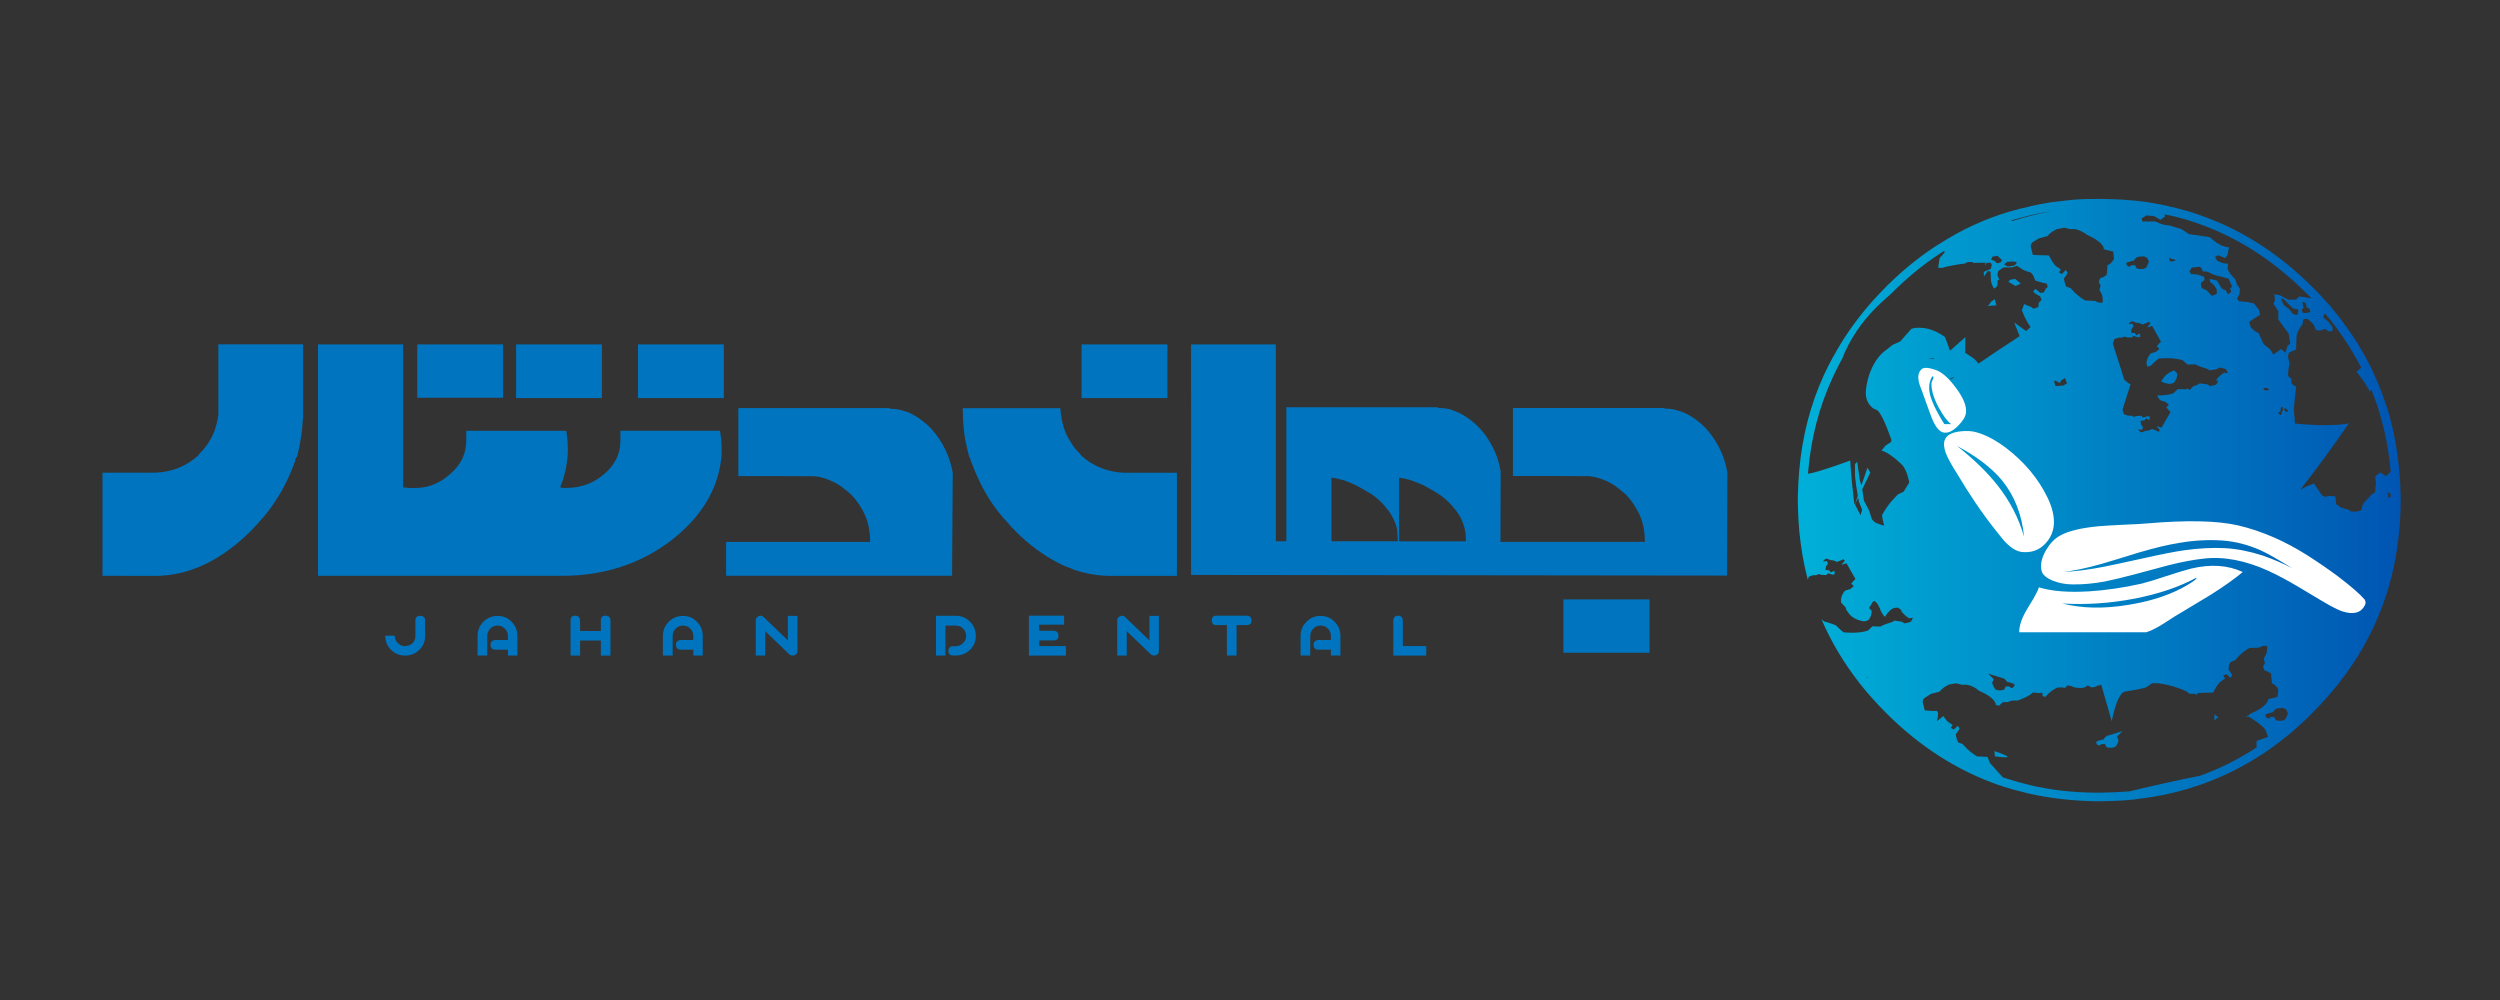<svg xmlns="http://www.w3.org/2000/svg" xmlns:xlink="http://www.w3.org/1999/xlink" id="Layer_1" x="0px" y="0px" viewBox="0 0 3000 1200" style="enable-background:new 0 0 3000 1200;" xml:space="preserve"><rect x="0" y="0" width="3000" height="1200" fill="#333333" stroke="none"/><style type="text/css">	.st0{fill-rule:evenodd;clip-rule:evenodd;fill:url(#SVGID_1_);}	.st1{fill-rule:evenodd;clip-rule:evenodd;fill:#FFFFFF;}	.st2{fill-rule:evenodd;clip-rule:evenodd;fill:#0074BF;}</style><g>	<g>		<g>			<linearGradient id="SVGID_1_" gradientUnits="userSpaceOnUse" x1="2157.592" y1="600" x2="2880.833" y2="600">				<stop offset="0" style="stop-color:#00B0D8"></stop>				<stop offset="1" style="stop-color:#0055B2"></stop>			</linearGradient>			<path class="st0" d="M2880.8,592.7c0,1.9,0,3.8,0,5.8c0,0.4,0,0.9,0,1.5c0,31.3-3.5,61.2-10.4,89.5c-1.7,6.6-3.5,13.2-5.4,19.6    c-16.7,54.4-46.8,103.2-90.2,146.4c-3,3.1-6.2,6.2-9.4,9.3c-4.1,3.7-8.2,7.4-12.2,11c-0.2,0.2-0.3,0.5-0.6,0.7    c-3.6,3.1-7.3,6.1-11.1,9c-8.8,7.1-17.8,13.7-27,19.8c-0.2,0.1-0.5,0.2-0.7,0.3c-22.3,14.5-45.7,26.2-70.3,35    c-24.9,9-50.8,15-78,18.1l-6.8,1c-0.8,0-1.5,0-2.3,0c-0.2,0-0.4,0.1-0.5,0.2c-11.4,1-23,1.5-34.8,1.6c-0.6,0-1.3,0-2,0    c-1.1,0-2,0-2.9,0c-0.7,0-1.4,0-2.2,0c-27.6-0.5-54.2-3.6-79.8-9.3c-4.3-1.1-8.6-2.2-13-3.4c-2.6-0.5-5-1.2-7.4-2    c-3.4-1-6.6-1.9-9.7-2.8c-1.4-0.7-2.8-1.2-4.2-1.5h-0.2c-50.5-17.4-95.9-46.4-136.4-87c-11.4-11.4-21.9-23.1-31.4-35.1    c-0.2-0.4-0.5-0.7-0.8-1l-0.1-0.2c-18.6-23.9-33.7-49.2-45.2-76l3.1,2.5l6.2,1.8c4.4,1.5,7.1,2.5,8.2,3.1l2.9,2.9    c2.4,2.3,4.4,4.1,6,5.2l2.6,0.3c2.3,0.2,4.6,0.3,6.9,0.3c7.6,0.1,14.2-0.8,19.8-2.6l5.4-5.1l9.6,0.3l2.8-1.5    c2.1-0.8,3.8-1.5,5.1-2l3.5-1c2.5-0.7,4.3-1.6,5.3-2.7l9.1,1.4l3.3,2l6.2-1.5c1.4-0.3,2.6-2.1,3.6-5.4c-1.7,0.5-3.2,0.7-4.6,0.7    c-2.6-1.7-4.6-3.3-6-4.8l-2.6-2.7l-1-2.7l-4-2.7c-0.5,0.1-1.3,0.2-2.3,0.3c-1.7,0.2-3.4,0.7-5.1,1.7c-1.1,1-2.1,2-3.2,3.1    c-2.3,2.4-3.7,4.5-4.3,6.2l-2.2-1.9l-3.5-5.9c-0.1-0.5-0.3-1.2-0.6-2.2c-0.9-1.8-1.9-3.7-2.9-5.6l-3.5-3.7l-2.7,1.7l-1.4,2.8    l-2.7,4l3.2,3.4l-0.2,2.8c-0.2,2-0.7,3.8-1.7,5.3c-0.2,0.8-0.8,1.7-1.6,2.6c-1.8,1.4-4,2.1-6.6,1.9c-2.1-0.4-4.5-1-7-1.9    c-5.1-2-8.7-4.8-10.9-8.4l-2.3-3.2l-1.1-3.4l-5.1-5.2c-0.3-1.2-0.4-2.6-0.3-4.3c0.5-3.6,2.1-7.1,4.8-10.3l6.2-1.9l4.4-3.5    l-3.1-3.1l2.5-2.9c0.9-1.1,1.8-2,2.6-2.5c-2.8-4.8-6.4-11.1-10.8-19l-6.2,1.9c0.2-0.1,0.3-0.2,0.3-0.3l3.9-4.6l-1.8-2    c-0.9,0.8-2.5,1.5-4.8,2.3c-1,0.5-1.9,0.9-2.7,1.1l-4.2-1.8l-4.3-0.5c-1-0.6-2.2-1.1-3.6-1.5h-1.8l-3.3,3.4l4.9-0.7l1.4,3.3    l-2.3,2.9l-0.8,4.5l4.8,0.7l1.8,2.5l1.9-1.2l2.5-0.7v4l-2.7,0.3l-5.1-1.6l-2.3,2.2l-5.9-0.3l-2.6-1l-3.5,1.4    c-2.1-0.2-4.2,0-6.3,0.8c-1,0.4-1.9,0.8-2.6,1.2l-1.1,3.6c-4.9-18.7-8.3-38.1-10.2-58.2c-0.8-8-1.2-16.1-1.5-24.1    c-0.2-4.5-0.3-8.9-0.3-13.4c0-1.3,0-2.6,0-3.9c0.2-6,0.4-11.9,0.7-17.7c0.2-3.6,0.5-7.3,0.8-10.9c0-0.1,0-0.2,0-0.3    c0-0.8,0.1-1.7,0.2-2.5c3.5-40.9,13.3-79.1,29.6-114.8c3.5-7.6,7.3-15,11.3-22.3c0.2-0.2,0.3-0.3,0.3-0.3    c11.4-21,25.3-41.1,41.6-60.2c3.3-3.9,6.8-7.8,10.4-11.7c3.6-3.9,7.3-7.6,10.9-11.3c0.6-0.7,1.2-1.3,1.7-1.8    c0.9-0.8,1.7-1.5,2.5-2.3c1.1-1.1,2.3-2.3,3.6-3.5c17.7-16.8,36.2-31.3,55.6-43.6c0.2-0.2,0.5-0.3,0.7-0.3    c25.9-16.8,53.6-29.6,83.1-38.5c8.3-2.5,16.8-4.6,25.5-6.5c0.3-0.1,0.6-0.2,0.9-0.3c8.3-1.9,16.7-3.5,25.3-4.8l23.3-2.7    c5.8-0.5,11.7-0.9,17.8-1.1c1,0,2,0,3.1,0c4.2-0.1,8.5-0.1,12.8-0.1c19.4,0,38.3,1.2,56.8,3.7c8,1.3,15.9,2.8,23.7,4.4    c0.8,0.2,1.5,0.3,2.4,0.6c3.3,0.7,6.7,1.5,10.1,2.4c11.8,2.9,23.3,6.5,34.6,10.8c47.1,17.5,89.7,45.4,128,83.7    c1.9,1.8,3.7,3.7,5.6,5.6c0.4,0.5,0.7,0.8,1,0.9c0.1,0.2,0.2,0.3,0.3,0.3l0.1,0.2c1.8,2,3.7,4,5.7,6.2c1.6,1.7,3.2,3.5,4.9,5.4    c1.7,1.9,3.5,3.7,5.2,5.6c0.2,0.7,0.5,1.2,0.9,1.6h0.1c1.2,1.3,2.4,2.7,3.6,4.3c3.2,3.9,6.2,7.8,9.1,11.8    c2.6,3.4,5.1,6.8,7.5,10.2c9.1,13,17.1,26.4,24.2,40.1c3.2,6.1,6.1,12.4,8.7,18.8c1.3,2.6,2.5,5.4,3.5,8.3    c0.2,0.1,0.2,0.2,0.2,0.5c3.5,8.5,6.6,17.1,9.5,26.1c7.4,24.3,12.2,49.7,14.5,76c0.8,8.7,1.3,17.5,1.4,26.4    C2880.8,592.5,2880.8,592.6,2880.8,592.7z M2255.7,364.8c-1.3,1.2-2.6,2.5-4,3.9c-18.8,18.8-32.6,39.7-41.4,62.5    c-0.3,0.5-0.6,0.9-0.8,1.2c-3.9,7.3-7.6,14.6-10.9,22c-15.8,34.5-25.4,71.6-28.8,111.4c-0.2,0.8-0.3,1.7-0.3,2.5    c0.2,0,0.3,0,0.3,0c4.4,0,19-4.4,43.9-13.3c2.1-0.8,4.3-1.5,6.6-2.4c0,0.2,0,0.5,0,0.7c0.2,3.6,0.5,7,0.7,10.1    c0.4,5.7,0.8,10.2,1.2,13.4c0,0.2,0,0.5,0,0.8c0.8,6.9,1.6,14.8,2.6,23.9c0,0.5,0,1.1,0.1,1.7l7.7,15l2-6.5l-3.9-9.7    c-0.3-1.5-0.6-3.1-0.8-4.8l-4,7.9l3.5-10.2c-0.3-2-0.6-4-1-6c-0.8-4.5-1.4-8.5-1.7-11.8c-0.1-0.3-0.1-0.6-0.1-0.9    c-0.4-2.9-0.6-5.3-0.6-7.1v-12.2l2.7-2.7l2.9,21.4l2,7l7.4-21.4c1.1,2.1,2.2,4,3.4,5.8l-9.7,20.2l2,13.6l5.4,10.3    c0.5,0.9,0.9,1.7,1.2,2.5l2.4,7.9c0.5,1.6,1.5,3.1,3.3,4.5c1.8,1.4,4.4,2.6,7.8,3.6c1.3,0.5,2.7,0.8,4.3,1.1    c-1.5-4.7-2.4-9-2.6-12.8c4.2-7.3,8.2-13.1,12.2-17.4l6.6-7.1l7-3.3l6.7-11c-0.1-1.4-0.5-3.2-1.2-5.6c-1.1-4.9-3.1-9.6-6-14.2    c-2.4-2.6-5.3-5.3-8.7-8.2c-6.9-5.7-12.7-9.2-17.3-10.5l4.9-5.9l6.8-4.5v-3.2c-7.9-21.7-13.7-33.4-17.6-35.2    c-2.3-0.5-4.6-1.9-6.7-4.1c-4.4-4.5-6.5-10.3-6.2-17.3c0.3-6,1.5-12.4,3.6-19.4c4.7-14,11.4-24.3,20.3-30.7l8.5-6.6l8.8-3.9    l13.5-15.2c2.9-1.1,6.8-1.5,11.7-1.2c6.3,0.3,12.5,2,18.8,5.1c1.6,0.8,3.2,1.6,4.9,2.6c1.6,1.1,3.2,2.2,4.9,3.3l6,16.5l18.4-16.3    l-0.1,18.8l9.1,6c2.9,2.2,5.1,4.5,6.7,7c12.3-8.5,28.8-19.5,49.5-33l-6.5-16.2c0.4,0,0.7,0.2,1,0.5l13.3,9.6l5.3-4.8    c-2.2-2.9-4.6-7-7.3-12.5c-1.1-2.8-2.2-5.4-3.2-7.7l2.8-7.4c2.5,1.3,5.1,2.3,7.7,3.1l3.4,2.5l5.9-2l0.5-5.1l3.5-3.7l-2-4.3    c-3.1-1.3-5.7-2.9-7.7-5c-0.1-0.3-0.1-0.7,0-1.2c0.3-1,1.2-1.7,2.7-2.3l5.3,4.6l4.3-0.5l2.4-4.8l2.3-1.6l-1-4.1    c-6.5-1.4-11.2-2.7-14.2-4.1l-2.2-5.8l-2.8-3.5c-3.6-0.9-6.6-2-9.3-3.3l-7.5-4.8l-6,1.9l-10.3,0.1l-6.3,4.5l-0.8,4.5l1.9,5.1    l0.2,1.1l-1.8-0.2l-0.3,6.9c-0.9,1.1-1.9,2-2.8,2.7c-0.5,0.3-0.9,0.5-1.2,0.7c-0.5-0.9-1.1-1.9-1.8-3.1c-1.1-2.5-1.8-4.7-1.9-6.6    l-0.5-10.4l-3.2-1.2l-3.9,5.6c-0.3,0.5-0.6,0.9-0.8,1.2l-0.3-5.6l0.1,0.1l8.4-3.7l1.2-5c-0.1-0.3-0.3-0.7-0.7-1.1    c-0.3-0.8-0.6-1.2-0.9-1.2l-4.6,0.1l-2.2,4.1l0.9-3.4l-0.3-0.8c-1.1,0-2.1,0-3.1,0c-3.9,0-7.7,0.1-11.6,0.2l-0.5-1h-5.9l-3.5,1.8    c-9.8,1.1-19.3,2.9-28.4,5.4l-3.6-0.5l1.7-11.3c3.4-3.6,5.5-6.2,6.2-7.7l-0.7-1.1h-0.1c-19.1,12.1-37.3,26.3-54.6,42.7    c-1.1,1.1-2.3,2.2-3.5,3.4c-0.8,0.6-1.5,1.4-2.3,2.3c-0.6,0.4-1.2,0.9-1.7,1.7C2265.8,355.8,2260.7,360.1,2255.7,364.8z     M2762.8,362.4v0.1l1.5,7l-2.2,1.9l1,3.9l2.8,0.3c0.4,0,0.6,0,0.8,0c2,0,4-0.5,5.8-1.5l-1.1-3.7c-1.1-0.4-1.9-0.7-2.4-0.9    c-0.8-0.4-1.2-0.7-1.2-1c0-0.2,0-0.3,0-0.3c0-0.3-0.1-1-0.3-2.2l-0.5-1.7c-0.2-0.2-0.5-0.5-0.7-0.8c-0.1,0-0.2-0.1-0.3-0.2    C2765.1,362.8,2764.1,362.4,2762.8,362.4z M2737.6,357.9v2.2l3.1,6l6.5,5l4.8,6.2c3.6,0.5,5.4,0.5,5.4,0l0.7-5.8l-6.5-1.4    l-11.2-11.2L2737.6,357.9z M2627.4,325.5l1.8,3.2l8.3,0.8l7.4,2.6l0.6,3.9l-4.2,3.2l-0.2,2.5c-0.1,2,0.4,3.5,1.5,4.3l5.4,2.3    l6.1,6.6c1.9-0.2,4-1.1,6.2-2.7l-0.3-5.2c-0.8-1.3-1.7-2.6-2.7-3.9c-2-2.6-3.7-4-5-4.3l-0.6-4.1l8.6,1.9l4.8,8    c1.7,2.3,3.6,3.5,5.7,3.5l2.8,5.1l3.9-3.1l-1.2-4.2l2.3-2l-4.2-9.3c-4.9-1.7-9-2.8-12.2-3.3l-5.9-1.8l-7.5-3.5l-5.9-0.5    c0.1-0.8,0-1.5-0.3-2.3c-0.7-1.5-1.8-2.5-3.4-3.1l-9,1L2627.4,325.5z M2604.7,313.8l3.4-0.3l2.4-1.1l-1.8-1.6l-2.5,0.6    c-0.2-0.4-0.5-0.8-0.7-1.2c-0.6-0.8-1.3-1-2-0.8l-0.2,2.9L2604.7,313.8z M2522.4,293.7c-3.3-4.1-9.5-8.2-18.6-12.2    c-1.4-1.4-3.4-2.6-5.8-3.7c-4.7-2.6-9.3-3.5-13.7-2.8l-7.4-1.8l-8.6,1.7h-0.2l-4,2.3c-3.1,1.9-5.4,3.9-7,6.1l-10.4,2.7l-7.9,4.9    l-1,1.4c-0.6,1.1-0.9,2.2-0.9,3.5l2.5,10.1l13.5,0.5c2.8-0.2,4.8,0,5.9,0.3l3.1,5.6c2.4,4.1,4.5,6.7,6.3,7.8l4.9,3.3l-2.4,3.5    l3.6,1.9c1.6-1.5,3.2-3.1,4.8-4.9l1.9,3.4l-0.9,2.3l-3.4,4.6l0.7,3.7c0.6,2.9,1.4,5,2.4,6.1l5,1.8l5,5.4    c4.2,3.9,8.3,7.1,12.6,9.4l11.6,0.5l2.8,1.4c2.3,0.8,4.3,1,6.2,0.6c0.2-0.2,0.3-0.8,0.3-1.7c0.2-1.8,0-4.3-0.8-7.6l-3.2-6    l1.5-5.4l-2.2-3.5l1.4-5l2.9-1c2.3-0.9,4-2,5.2-3.2l1-11.7c0.8-0.1,1.6-0.5,2.6-1.1c1.9-1.4,3.6-3.5,5.1-6.3l-0.9-8.7l-11.4-2.8    C2524.7,297.5,2524,295.8,2522.4,293.7z M2565.8,308.1c-1.5,0.5-2.8,1.4-3.9,2.7c-0.5,0.6-0.7,1.2-0.8,1.7    c-1.7,0.5-3.7,1-5.9,1.6l-3.1,1c-0.5,0.5-0.6,1.3-0.3,2.4c0.2,0.5,0.5,0.9,0.7,1.2l2.4,1.5l3.3-2h3.9l1.9,3.9    c2.7,0.8,5.4,1,8,0.5c1.1-0.3,2.2-0.6,3.1-1l1.9-3.3l1.7-4.3l-2-4.5l-4-1.9L2565.8,308.1z M2597.3,257.2l0.9,2.4l-5.6,4.2    l-7.8-4.5l-9.3-0.8l-5.6,3.7l1,3.6h15.5l5.3,2.3c4.2,1.6,8.2,2.4,11.8,2.5l14.6,4.5l8.5,5.8l24.8,3.6l8.7,6.9l4.6,2.6    c3.6,1.7,7,2.6,10.1,2.8l-1.7,9l-2.7,4l-8.7-3.6l-3.6,2.3l2.4,4.3l4.2,1.9c3.1,1.3,6,1.8,8.8,1.6l-0.3,6.9l3.2,5.4l6.2,7.1    l1.8,5.9l3.6,4.9l-0.7,6.8l-2.9,4.9l2.4,3.3l10.1,0.9l7.7,1.7l6.2,7.7l1.2,6l-12.9,8.3l1.6,6.5l4.9,4.6l4.9,2.7l5.8,13.1l7.6,5.9    l4.1,6.6l9.3-6.6l5.1,4.4l0.5-1.1l2.3-7.4l3.1-2.4l-1.8-11.8l-12.5-17.2v-10l-5.9-9l1.9-3.9l-0.7-7.4l6.2,1.1l10.5,5.4h9.2l4-3.9    l14.4,2.2c-0.3-0.3-0.6-0.6-0.9-1c-1.7-1.8-3.5-3.6-5.4-5.4c-43-43-91.5-72.5-145.6-88.5c-4-1.1-8-2.1-12-3.2    C2605.6,259,2601.5,258,2597.3,257.2z M2868.4,566.3l0.5,0.8c-2.9-35.3-10.7-68.5-23.3-99.7c-0.5,0.9-1.1,1.8-1.7,2.7    c-3-6.3-7.7-13.4-13.9-21.3l-2.3-2.7l5.8-4.8c-8.7-16.9-18.9-33.3-30.6-49.1c-3.9-5.3-8.1-10.5-12.5-15.5l-1.1-0.2l-1.5,4.5    l6.5,5.1l4.8,6.9v4l-4.4,0.9l-4.6-3.3l-5.3,1.9l-5.4-0.2l-3.1-7.1c-3.6-3.8-6.5-6-8.5-6.8l-3.7,0.7l-1,5.4l-3.2,5    c-2.3,3.9-3.6,7.1-4,9.6l-0.6,16.3l-8.7,3.9l-1.1,4.9l2,8l-1.1,5.4c-0.6,4.1-0.8,7.3-0.6,9.7l3.9,3.4l0.2,5.9l5.4,3.5l-2.8,26.9    l0.1,0.3l1.4,17c27.6,2.6,49.1,2.6,64.6-0.2c-18.4,26.9-37.8,53.4-58.2,79.5c5.2-2.9,10.7-5.4,16.3-7.5l9.6,14.3l4,1.8l5.4-1.2    l6.8,0.7l1,9.3l6.2,4.3l8.4,2.4l3.1,1.9c3.2,0.8,7.3,0.4,12.2-1l1.9-7c0.5-0.8,1.1-1.7,1.7-2.5c1.1-1.6,1.9-2.5,2.2-2.6    c0.7-0.2,2.7-2.4,6.1-6.6l4.8-3.5l1-10.5l-0.7-8.5l6.1-4.4l6.7,4.4L2868.4,566.3z M2868.7,595.9V593l-2.7-2.3l-1,1.6l1,1.8    l-0.3,1.6l0.8,2.3L2868.7,595.9z M2438.6,257.8c-8.3,2-16.6,4.2-24.8,6.6l0.3,1c16.5-5.2,33.1-9.3,50-12.2    C2455.6,254.4,2447.1,255.9,2438.6,257.8z M2241.4,813c-0.2-0.2-0.4-0.4-0.8-0.8l-0.8,0.7L2241.4,813z M2407.1,522.6l0.1-0.1    h-0.1V522.6z M2320.6,430.9c0-0.1,0.1-0.5,0.2-1.1c-2.3,0.4-4.5,0.6-6.6,0.8C2316.3,430.7,2318.5,430.8,2320.6,430.9z     M2345.8,452.1c-2.3,0.8-4.4,1.7-6.3,2.7l2,0.3L2345.8,452.1z M2464.9,457.2l1.7,6.1l9.5-0.7l4.3-2.6l-2.4-6.3l-4.4,2.7l-2,3.3    l-4.6-2.9L2464.9,457.2z M2487.8,445.1l-0.6,0.1l0.6,0.1V445.1z M2409.9,338.1l2.5-2.4l5.7-1.1l6.8,5.7l-6.2,2.9L2409.9,338.1z     M2419.8,315.8l0.1-1.4c-1.6-0.4-3.9-0.6-7-0.6l-4.2,0.6c-0.6,0.2-1.4,0.8-2.4,1.6c-0.7,0.5-1.2,1-1.6,1.5l1.9,0.5l1.4,1.5    l1.9,0.3l7.1-1.1C2418.4,317.8,2419.3,316.8,2419.8,315.8z M2393.6,359.1l0.2,0.2l1.9,7.1l-10.5,0.8l-0.2-1.2l0.8,1.1l3.5-5.1    L2393.6,359.1z M2390.4,312c1.1,0.5,2.2,0.9,3.4,1.2l2,2.5c1.2,0.3,2.9,0,5-1l1.7-2.5l-5.6-5.3l-5.8,1.1l-1.9,3.2    C2389.6,311.5,2390,311.7,2390.4,312z M2385.7,808.4l6.8,6.5l-2,4.6l1.8,4.3l1.9,3.3c0.7,0.4,1.7,0.8,2.9,1.1    c2.7,0.4,5.4,0.2,7.9-0.6l1.9-3.9h3.7l3.6,2.2l2.2-1.5c0.2-0.5,0.5-0.9,0.7-1.5c0.5-0.9,0.3-1.6-0.3-2.2l-2.8-1    c-2.3-0.8-4.2-1.3-5.8-1.6c-0.2-0.6-0.6-1.2-1.1-1.7c-1-1.3-2.3-2.2-3.9-2.7L2385.7,808.4z M2590.7,412.5    c0.8-1.1,1.7-1.9,2.5-2.4c-2.7-4.8-6.3-11.2-10.6-19l-6.2,1.9c0.1-0.2,0.2-0.3,0.2-0.3l3.9-4.6l-1.7-2c-1,0.7-2.6,1.4-4.9,2.2    c-0.9,0.5-1.8,0.9-2.7,1.1l-4.1-1.7l-4.3-0.6c-1-0.6-2.2-1.1-3.7-1.4h-1.7l-3.4,3.3l5-0.6l1.2,3.2l-2.3,3.1l-0.8,4.4l4.8,0.7    l1.8,2.6l1.9-1.4l2.6-0.6v4l-2.7,0.3l-5.2-1.6l-2.2,2l-6-0.3l-2.5-0.9l-3.5,1.2c-2.2-0.2-4.3,0-6.5,0.8c-0.9,0.5-1.7,0.9-2.5,1.2    l-1.7,5.3l13.8,43.4l6.1,4.8l1.4,0.5l-9.7,30.5l1.6,5.2c0.8,0.5,1.6,0.9,2.6,1.2c2.1,0.8,4.2,1,6.3,0.8l3.5,1.4l2.6-1l5.9-0.3    l2.3,2.2l5.1-1.6l2.7,0.3v4l-2.5-0.7l-1.9-1.2l-1.8,2.5l-4.8,0.7l0.8,4.5l2.3,3.1l-1.4,3.2l-4.9-0.7l3.3,3.4h1.8    c1.5-0.3,2.7-0.8,3.6-1.5l4.3-0.5l4.2-1.8c0.8,0.2,1.7,0.6,2.7,1.1c2.3,0.8,3.9,1.5,4.8,2.3l1.8-2l-3.9-4.6    c-0.1-0.2-0.2-0.3-0.3-0.3l6.2,1.9c4.4-7.9,8-14.3,10.8-19c-0.8-0.5-1.7-1.3-2.6-2.4l-2.5-3.1l3.1-3.1l-4.4-3.5l-6.2-1.9    c-1.4-1.8-2.6-3.7-3.5-5.7c7.4,0.2,13.9-0.7,19.4-2.5l5.4-5.1l9.6,0.2l2-0.9v0.1l2.7,1.7l3.5-3.7c0.2-0.3,0.3-0.6,0.6-0.8    l2.7-0.8c2.4-0.8,4.2-1.7,5.2-2.7l9.2,1.2l3.2,2.2l6.2-1.5c1.5-0.3,2.7-2.1,3.6-5.4c-0.8,0.2-1.7,0.4-2.5,0.5l0.8-2.3l2.6-2.7    c1.4-1.4,3.4-3,6-4.8c1.4,0,3,0.2,4.6,0.7c-1-3.3-2.2-5.1-3.6-5.4l-6.2-1.5l-3.3,2l-9.1,1.4c-1.1-1.1-2.8-2-5.3-2.7l-3.5-1    c-1.3-0.5-3-1.2-5.1-2l-2.8-1.5l-9.6,0.3l-5.4-5.1c-5.7-1.8-12.3-2.7-19.8-2.6c-2.3,0-4.6,0.1-6.9,0.3l-2.6,0.3    c-1.6,1.1-3.6,2.9-6,5.2l-2.9,2.9c-0.6,0.3-1.9,0.8-3.9,1.6l-1.2-1.5c-0.3-1.1-0.4-2.6-0.3-4.3c0.5-3.6,2.2-7,4.9-10.2l6.2-1.9    l4.3-3.5l-3.1-3.1L2590.7,412.5z M2742.8,494.5l2.7-0.8v-1.8h-0.3l-1.5-0.6l-1.5-1.6l-1.6,0.9L2742.8,494.5z M2739.5,492.9    l-0.2-4.6l-2.3,0.8l-0.5,4.4l-1.9,1l-0.6,1.7l2.5,1.9l1.8-2l-0.5-2.3L2739.5,492.9z M2718.6,465.2l-2.7,1l1.5,2.2h4.6l0.7-1.5    l-1.4-0.8L2718.6,465.2z M2609.5,444.5l-0.1,0.2l3.2,3.3l-0.1,2.9c-0.2,2-0.8,3.8-1.8,5.2c-0.2,0.9-0.8,1.8-1.6,2.6    c-1.8,1.5-4,2.2-6.6,1.9c-2.1-0.3-4.5-0.9-7-1.9c-0.6-0.3-1.2-0.6-1.9-0.8l0.3-1.1l2.3-3.2c2.2-3.5,5.8-6.3,10.9-8.4    C2607.8,445,2608.6,444.7,2609.5,444.5z M2743.4,851.3l-3.9-1.9l-6.8,0.7c-1.5,0.5-2.8,1.4-3.9,2.7c-0.5,0.5-0.8,1.1-0.8,1.7    c-1.6,0.5-3.6,1-6,1.6l-2.9,1c-0.5,0.5-0.6,1.3-0.3,2.3c0.2,0.5,0.4,1,0.6,1.4l2.6,1.5l3.2-2h3.9l1.9,3.9c2.6,0.8,5.3,1,8,0.5    c1.3-0.3,2.2-0.7,2.8-1.1l2-3.2l1.7-4.3L2743.4,851.3z M2674.7,799.4l-0.6,3.9l3.2,4.6l1.1,2.3l-1.9,3.2    c-1.6-1.6-3.2-3.1-4.8-4.6l-3.9,1.9l2.4,3.5l-4.6,3.1c-1.9,1.2-4.1,3.8-6.6,7.8l-3.1,5.7c-1.1,0.4-3.1,0.5-5.9,0.5l-3.6-0.1    l-9.6,0.6l-0.5,2.3l-1.8-1.5l-7.3-0.2l-3.7-2.9c-6.7-3.1-14.4-5.7-22.9-7.7c-4.2-0.9-7.6-1.5-10.3-1.9l-7.5-0.1l-7.8,5.1    c-4.9,1.6-13.3,3.2-25,5c-5.7,0.8-11.1,12.6-16,35.5l-12.5-43.8c-3.7,0.9-6.2,1.8-7.4,2.7l-4.3,0.6l-4.5-2.4l-3.7,2.4l-4.9,0.8    l-6.9-0.7c-2.9-1.3-5.8-2.2-8.6-2.7l-3.1,3.1l-4-0.5l-4.8,0.1c-4.2,1.7-7.9,4.2-11.2,7.3l-3.7,4l-3.3-1.1l-0.2-4l-3.6,0.5    l-7.8-0.7c-2.3,2.3-6.2,4.6-11.4,6.9l-6.7,2.7h-6.3c-2.5,0.5-4.4,1.2-5.7,1.9c-2.3-0.2-4.3-0.1-6.2,0.3c-1.4,1.1-2.8,2.5-4.2,4    l-4.1-0.9c0.2-1.3-0.6-3.1-2.2-5.3c-1.3-1.6-3-3.2-5.2-4.8c-3.4-2.5-7.9-4.9-13.4-7.3c-1.4-1.5-3.3-2.8-5.7-4    c-4.7-2.5-9.3-3.4-13.8-2.7l-7.4-1.9l-8.7,1.6l-4.1,2.3c-3.2,2.1-5.5,4.2-7,6.2l-10.4,2.7l-7.9,5.1l-1,1.1    c-0.6,1.1-0.9,2.2-0.9,3.5l2.5,10.1l9.9,0.7l3.6-0.2c2.8-0.1,3.2,4,1.1,12.4l7.8-6.2c2.5,4.1,4.6,6.6,6.5,7.7l4.6,3.1l-2.3,3.5    l3.6,1.9c1.6-1.3,3.2-2.8,4.9-4.5l1.9,3.2l-1,2.3l-3.4,4.6l0.7,4c0.7,2.8,1.5,4.8,2.4,6l5,1.8l5,5.3c4.2,3.9,8.3,7.1,12.6,9.6    l11.6,0.5l0.8,0.1l2.9,7.4l15.6,17.2c1.4,0.4,2.7,0.8,4,1.2c9.7,3.2,19.6,5.9,29.5,8.3c24.8,5.7,50.6,8.6,77.5,8.8    c0.6,0,1.3,0,2,0c0.8,0,1.7,0,2.7,0c0.8,0,1.4,0,2,0c11.6-0.2,23-0.7,34.2-1.6c32.5-7.8,60.6-14,84.4-18.6    c23.9-8.6,46.6-20,68.1-34.1l-0.1-7.7l13.9-4.9l-3.4-8.9c-1.4-1.7-3-3.4-5-5c-2.3-2.1-5.1-4.2-8.2-6.2c-2.6-1.8-4.8-3.2-6.6-4.3    l-3.5,0.5c0.2-0.2,0.3-0.3,0.3-0.3c2.3-1.2,4.2-2.5,5.6-3.9c4.8-2,8.6-4,11.6-5.9c3.1-2.1,5.4-4.2,7-6.1c1.6-2.2,2.3-3.9,2.3-5.2    l11.2-2.7l0.9-8.8c-1.4-2.8-3.1-4.9-5.1-6.2c-1-0.7-1.8-1.1-2.5-1.1l-1-11.9c-1.3-1.1-3.1-2.1-5.3-2.9l-2.9-1.1l-1.4-4.9l2.3-3.5    l-1.6-5.4l3.2-6c0.8-3.3,1.1-5.9,1-7.6c-0.2-1.1-0.3-1.6-0.6-1.7c-1.8-0.5-3.9-0.3-6.2,0.5l-2.8,1.5l-11.6,0.3    c-4.2,2.3-8.4,5.5-12.5,9.4l-5,5.6l-4.9,1.8C2676.2,794.5,2675.3,796.5,2674.7,799.4z M2657.4,857.1c1.1,1.1,2.5,2.1,4.1,3.1    l0.5,0.3c-1.6,1.1-3.2,2.5-4.8,4.2L2657.4,857.1z M2542.3,888.5l-1.6,4.5l-2,2.9c-0.7,0.5-1.7,0.8-2.9,1.1    c-1.4,0.3-2.9,0.4-4.4,0.3c-1.2-0.1-2.4-0.3-3.5-0.8l-1.9-3.6h-3.9l-3.2,1.8l-2.5-1.4c-0.3-0.3-0.5-0.8-0.6-1.4    c-0.3-1.1-0.3-1.8,0.1-2.2l3.1-1.1c0.5-0.2,0.9-0.3,1.2-0.3c1.8-0.5,3.4-0.9,4.6-1.2c0-0.5,0.3-1.1,0.8-1.8    c1.1-1.3,2.3-2.2,3.9-2.7l1.8-0.3l15.9-5.1l-6.8,6.7L2542.3,888.5z M2393.2,901.3c21,7,21.2,9.1,0.5,6.3    C2393.8,906.1,2393.7,904,2393.2,901.3z"></path>		</g>		<g>			<path class="st1" d="M2347.3,465.7c8.7,11.6,12.7,21.4,11.9,29.5c-0.5,4.6-3.6,9.8-9.3,15.6c-6,6.1-11.6,8.9-16.7,8.4    c-6.3-0.6-11.9-8.1-16.9-22.5c-1.4-3.9-3.4-9.3-6-16.4c-2.6-7.1-4-11.3-4.4-12.5c-4.9-11-5.3-18.8-1-23.7    c2.5-3.8,9.2-3.5,20.1,0.7C2332,448,2339.5,455,2347.3,465.7z M2319.7,454.8c0.9-1.9,0.6-3-0.9-3.3c-5.1,8.1-5.1,18.2,0,30.4    c2.6,6.8,7.4,15.8,14.4,27.1h8.2c-4.9-3.7-10-10.7-15.4-20.8c-5.9-11.3-8.6-20.8-8.2-28.6C2317.8,459,2318.5,457.4,2319.7,454.8z     M2400.1,532.4c10.3,7,20.3,15.4,29.8,25.5c9.4,10,17,20.5,23,31.3c6.3,11.1,10.2,21.4,11.4,30.8c1.7,12.3-1.4,22.8-9.1,31.5    c-7.6,8.5-17.2,12.1-28.9,10.9c-5.8-0.7-11.8-4-17.9-9.9c-2.9-2.7-7.5-8.2-13.9-16.5c-15.8-19.9-31.1-42.4-46-67.6    c-3.5-5.4-6.2-9.9-8-13.3c-3.4-6-5.7-11.2-6.8-15.5c-3.2-12.2,2.2-19.4,16-21.6c3.6-0.5,6-0.7,7.5-0.7c4-0.2,7.8,0,11.4,0.7    C2378.5,520.2,2389,525,2400.1,532.4z M2348.5,535.2c20.1,15.9,36.1,31.5,48.2,46.8c15,18.9,25.8,39.6,32.2,62.2    c-2.6-26.6-11.4-49.2-26.5-67.8C2389.8,561.3,2371.9,547.6,2348.5,535.2z M2455.1,660.4c4.6-7.9,10-13.7,16.3-17.3    c9.9-5.8,25.9-9.7,48-11.7c6.6-0.5,16.1-1.1,28.6-1.7c12.8-0.5,21.9-1,27.3-1.5c48.3-4.2,84.9-3.5,110,2.2    c14.5,3.3,29.2,8.3,44.1,14.8c13.1,5.8,25.9,12.7,38.5,20.6c13.1,8.3,25.6,16.9,37.6,25.8c15.7,11.9,26.4,21.2,32.2,28    c1.3,2.3,1.3,4.7,0,7c-4.6,8.9-13.5,11.3-26.7,7.1c-4.3-1.5-9.2-3.8-14.7-6.8c-5.5-3.2-9.1-5.3-10.7-6.2    c-12.7-7.6-22.5-13.4-29.6-17.7c-12.8-7.5-24.1-13.4-33.8-17.9c-27.9-12.7-54-17.6-78.3-14.7c-12.4,1.4-26.1,4-41.2,7.8    c-3.8,0.9-16.8,4.4-39.2,10.5c-15.6,4.2-28.3,7.2-38.1,9.2c-13.9,2.5-26.8,3.6-38.8,3.4c-8.2-0.1-16-1.6-23.3-4.5    c-7.7-3.3-12.1-7.1-13.3-11.4C2448.1,678,2449.8,669.7,2455.1,660.4z M2440.1,718.4c3-5.1,5.2-9.6,6.6-13.6    c15.6,4.8,35.7,6.3,60.3,4.8c19.7-1.2,40.6-4.3,62.7-9.2c6.9-1.7,16.9-4.7,29.9-9.1c13.4-4.4,23.4-7.4,29.8-9    c23.3-5.6,44-4.2,61.9,4.1c-9.7,8.2-22.7,17.4-39.2,27.8c-19.6,11.7-34.1,20.4-43.4,26.1c-9.5,6.3-16.8,10.9-22,13.6    c-3.7,2-7.4,3.6-11.2,4.8H2423c0.1-8.1,3.2-17.2,9.3-27.4C2435.8,725.5,2438.4,721.3,2440.1,718.4z M2670.1,657.8    c14.4,0.8,29.4,3.8,45,8.8c12.1,4.2,23.9,9.2,35.4,15.2c-16.8-10.4-29.3-17.6-37.7-21.4c-15-6.7-30.4-10.7-46.2-11.8    c-16.7-1.1-33.9-0.2-51.6,2.9c-13.4,2.1-29.3,5.9-47.6,11.3c-20.3,6.3-35.5,10.9-45.4,13.8c-17.2,4.9-32.5,8.2-45.8,9.7    c13.8-0.6,29.8-2.6,48-6.1c6.8-1.3,23-4.8,48.5-10.4c19.9-4.5,36.1-7.7,48.5-9.5C2639,657.9,2655.3,657,2670.1,657.8z     M2635.6,693.3c-20.4,11-44.9,19.3-73.4,24.9c-29.1,5.7-58.2,7.7-87.4,6c23.2,5.9,49.3,6.5,78.2,1.8    c24.9-3.9,46.5-10.5,64.9-20.1c4.3-2.3,8.2-4.5,11.7-6.8C2634.3,696.1,2636.3,694.2,2635.6,693.3z"></path>		</g>	</g>	<g>		<g>			<path class="st2" d="M1726.3,489.7c0.8,0,1.4,0,1.9,0c5,0,9.8,0.8,14.5,2.3c1,0.8,2.1,1.3,3.5,1.4c10.5,4.1,20.4,11.1,29.6,20.7    c4.8,5.2,9,10.9,12.4,17c6.4,10.6,10.6,22.2,12.6,34.8c0,0.7,0,1.1,0,1.2l-0.2,83.1h173.2c0-0.6,0-1,0-1.2    c0-14.9-3.5-28-10.6-39.2c-3.2-5.8-7.3-11.3-12.2-16.4c-2.8-2.5-5.7-4.9-8.9-7.3c-4.4-3.6-9.2-6.6-14.3-8.9    c-2.2-1-4.4-1.8-6.4-2.5c-4.7-1.7-9.6-2.8-14.7-3.3c-14,0-28.2-0.1-42.7-0.2c-16,0-32.2,0-48.5,0v-81.6h179.9    c1.2,0,2.2,0.3,2.9,0.8c0.4,0,0.9,0,1.5,0c5.1,0,10,0.9,14.7,2.7c1.1,0.4,2.2,0.7,3.3,0.8c10.9,4.4,20.9,11.3,29.8,20.7    c13.4,15.2,21.8,32.7,25.3,52.4c0,0.4,0,0.7,0,0.8l-0.4,122.9l-643.2-0.8V413.3h101.7v236.2h12.6V488.7H1724    C1725,488.7,1725.7,489,1726.3,489.7z M1747.4,606.8l1,1.9c-0.3-0.7-0.6-1.3-0.8-1.9H1747.4z M1743.9,608.7    c-4.6-5.8-10.4-11.1-17.6-16c-3.7-2.3-7.7-4.7-12-7c-3.7-2.3-7.6-4.3-11.6-5.8c-3.2-1.2-6.2-2.4-9.1-3.5    c-4.8-1.4-9.7-2.5-14.7-3.3v76.5h80.2c0-0.6,0-1,0-1.2l-0.2-5.6C1757.8,629.9,1752.9,618.6,1743.9,608.7z M1979.5,719.3v64    h-103.4v-64H1979.5z M250.6,530.5c5.7-8.6,9.5-19.3,11.4-32.3v-85h101.7V497c0,0.8,0,1.6,0,2.3c-0.6,10.6-1.5,19.9-2.9,27.8    c-1,6.6-2.4,13.7-4.4,21.1c-0.8,0.4-1.5,1.5-2.1,3.3c-0.1,0.7-0.2,1.2-0.2,1.5c0,0.4,0,0.7,0,0.8c-0.3,0.4-0.5,0.8-0.6,1.2    c-5.7,15.9-13.1,30.9-22.2,45c-6.1,9.5-12.8,18.3-20.3,26.3c-7,8.1-14.9,16-23.6,23.4c-16.2,13.7-32.4,23.9-48.7,30.7    c-3,1-5.9,2.1-8.7,3.3c-13.1,4.4-26.4,6.8-39.8,7.3H123V567.2h63.6c19.9-0.8,37-7.7,51.4-20.7c0.4-1,1.1-1.9,2.1-2.9    C244.2,539.6,247.7,535.2,250.6,530.5z M1400.9,413.3v64.4h-103v-64.4H1400.9z M1070.2,490.6c5.1,0,10,0.9,14.7,2.7    c1,0.4,2.1,0.7,3.5,0.8c10.5,4.4,20.3,11.3,29.4,20.7c13.5,15.2,22,32.7,25.5,52.4c0,0.4,0,0.7,0,0.8l-0.8,122.9H871.3v-40.6    h172.8c0-0.6,0-1,0-1.2c0-14.9-3.5-28-10.4-39.2c-3.2-5.8-7.3-11.3-12.4-16.4c-2.6-2.5-5.5-4.9-8.7-7.3    c-4.3-3.6-9.2-6.6-14.7-8.9c-1.9-1-3.9-1.8-6-2.5c-4.7-1.7-9.6-2.8-14.7-3.3c-13.8,0-28.1-0.1-42.9-0.2c-15.6,0-31.7,0-48.3,0    v-81.6H1066c1,0,1.8,0.3,2.5,0.8C1069.2,490.6,1069.8,490.6,1070.2,490.6z M1164.7,551.5c-0.6-1.8-1.1-2.9-1.7-3.3    c-1.9-7.5-3.5-14.5-4.8-21.1c-1.8-10.2-2.8-22.7-2.9-37.3h117.1c1.1,16.7,5.3,30.3,12.6,40.8c2.6,4.7,6,9,10.2,13.1    c1,1,1.7,1.9,2.1,2.9c14.6,13,31.8,19.9,51.4,20.7h63.6v123.7h-83.1c-13.5-0.4-26.9-2.8-40.2-7.3c-2.6-1.2-5.5-2.3-8.5-3.3    c-16.3-6.8-32.5-17-48.7-30.7c-8.7-7.5-16.5-15.3-23.4-23.4c-7.6-8-14.4-16.8-20.5-26.3c-9-14.1-16.3-29.1-22-45    c-0.3-0.4-0.6-0.8-0.8-1.2c0-0.1,0-0.4,0-0.8C1165.1,552.7,1165,552.2,1164.7,551.5z M1676.7,636c-2.1-9.9-6.7-19.1-13.9-27.4    c-4.6-5.8-10.4-11.1-17.4-16h-0.2c-3.9-2.3-7.9-4.7-12-7c-6.5-3.7-13.4-6.8-20.7-9.3c-5-1.4-9.9-2.5-14.7-3.3v76.5h79.6    C1677.2,644.8,1677,640.3,1676.7,636z M865.9,546.7c-3.5,39.4-23.7,73.4-60.7,102c-36.9,28-80.2,42.1-129.9,42.3    c-0.6,0-1.2,0-2.1,0c-1,0-2.2,0-3.7,0H381.6V413.3h102.2V585c2.8,0,5,0.2,6.8,0.6c1.5,0,3,0,4.6,0c4,0,7.9-0.2,11.8-0.6    c12.4-1.9,23.6-7.4,33.4-16.4c12.7-10.8,19.1-24,19.1-39.8v-11.8h120c1.7,9.4,2.2,19.3,1.7,29.6c-1.1,13.5-4.1,26.3-9.1,38.3    c1,0,2.1,0.2,3.3,0.6c1.7,0,3.1,0,4.4,0c17.5,0,32.7-5.7,45.6-17c12.7-10.8,19.1-24,19.1-39.8v-11.8H864    C865.7,526.5,866.3,536.3,865.9,546.7z M868.6,477.7h-103v-64.4h103V477.7z M722.3,477.7h-103v-64.4h103V477.7z M500.7,413.3h103    v64h-103V413.3z"></path>		</g>		<g>			<path class="st2" d="M469.3,779.9c-4.7-4.7-7-10.3-7-16.8v-0.3h11.4v0.3c0,3.4,1.3,6.3,3.8,8.7c2.3,2.3,5.2,3.5,8.6,3.5    c3.4,0,6.4-1.2,8.9-3.5c2.3-2.3,3.5-5.2,3.5-8.7v-18.4c0-3.8,1.9-5.7,5.7-5.7c4,0,5.9,1.9,5.9,5.7v18.4c0,6.7-2.3,12.3-7,16.8    c-4.7,4.5-10.4,6.8-17,6.8S473.8,784.4,469.3,779.9z"></path>			<path class="st2" d="M573.1,763.1c0-6.7,2.3-12.3,7-17c4.7-4.7,10.4-7,17-7c6.7,0,12.3,2.3,16.8,7c4.7,4.7,7,10.4,7,17v23.5    h-11.4v-7h-15.1c-3.8,0-5.7-2-5.7-5.9c0-3.4,1.8-5.3,5.4-5.7h15.4v-4.9c0-3.4-1.3-6.4-3.8-8.9c-2.3-2.3-5.2-3.5-8.6-3.5    c-3.4,0-6.3,1.2-8.6,3.5c-2.5,2.5-3.8,5.5-3.8,8.9v23.5h-11.6V763.1z"></path>			<path class="st2" d="M684.7,786.6v-42.4c0-3.6,1.9-5.4,5.7-5.4c3.4,0,5.3,1.8,5.7,5.4v13h24.9v-12.7c0-3.8,1.9-5.7,5.7-5.7    c3.6,0,5.6,1.9,5.9,5.7v42.2h-11.6v-18.1h-24.9v18.1H684.7z"></path>			<path class="st2" d="M795.5,786.6v-23.5c0-6.7,2.3-12.3,7-17c4.7-4.7,10.4-7,17-7c6.7,0,12.3,2.3,16.8,7c4.7,4.7,7,10.4,7,17    v23.5H832v-7h-15.1c-3.8,0-5.7-2-5.7-5.9c0-3.4,1.8-5.3,5.4-5.7H832v-4.9c0-3.4-1.3-6.4-3.8-8.9c-2.3-2.3-5.2-3.5-8.6-3.5    c-3.4,0-6.3,1.2-8.6,3.5c-2.5,2.5-3.8,5.5-3.8,8.9v23.5H795.5z"></path>			<path class="st2" d="M906.9,786.6v-41.9c0-2.5,1.1-4.2,3.2-5.1c2.3-1.3,4.4-1,6.2,0.8l29.2,28.1v-29.5h11.4v42.2    c0,2.5-1.2,4.2-3.5,5.1c-2.2,0.7-4.1,0.4-5.9-0.8l-29.2-28.1v29.2H906.9z"></path>			<path class="st2" d="M1146.9,750.7h-12.4v35.9h-11.3v-47.6h23.8c6.7,0,12.3,2.3,17,7c4.7,4.7,7,10.4,7,17c0,6.5-2.3,12.1-7,16.8    c-4.7,4.5-10.4,6.8-17,6.8h-3.2c-3.8,0-5.7-1.8-5.7-5.4c0-3.8,1.8-5.7,5.4-5.7h3.5c3.4-0.2,6.3-1.4,8.6-3.8    c2.5-2.3,3.8-5.2,3.8-8.7c0-3.4-1.3-6.4-3.8-8.9C1153.2,751.8,1150.3,750.7,1146.9,750.7z"></path>			<path class="st2" d="M1234.7,786.6v-47.8h42.2v10.8h-30l0.3,7.3h17.3c3.8,0.4,5.7,2.3,5.7,5.9c0,3.8-1.9,5.7-5.7,5.7h-17.3v6.8    h31.9v11.4H1234.7z"></path>			<path class="st2" d="M1340.7,786.6v-41.9c0-2.5,1.1-4.2,3.2-5.1c2.3-1.3,4.4-1,6.2,0.8l29.2,28.1v-29.5h11.4v42.2    c0,2.5-1.2,4.2-3.5,5.1c-2.2,0.7-4.1,0.4-5.9-0.8l-29.2-28.1v29.2H1340.7z"></path>			<path class="st2" d="M1496.1,738.8c3.8,0,5.7,2,5.7,5.9c0,3.6-1.9,5.4-5.7,5.4h-12.2v36.5h-11.6v-36.5h-12.7    c-3.6,0-5.4-1.8-5.4-5.4c0-4,1.8-5.9,5.4-5.9H1496.1z"></path>			<path class="st2" d="M1567.7,746.1c4.7-4.7,10.4-7,17-7c6.7,0,12.3,2.3,16.8,7c4.7,4.7,7,10.4,7,17v23.5h-11.4v-7H1582    c-3.8,0-5.7-2-5.7-5.9c0-3.4,1.8-5.3,5.4-5.7h15.4v-4.9c0-3.4-1.3-6.4-3.8-8.9c-2.3-2.3-5.2-3.5-8.6-3.5s-6.3,1.2-8.6,3.5    c-2.5,2.5-3.8,5.5-3.8,8.9v23.5h-11.6v-23.5C1560.7,756.4,1563,750.8,1567.7,746.1z"></path>			<path class="st2" d="M1672,786.6v-42.4c0.4-3.6,2.3-5.4,5.7-5.4c3.4,0,5.3,1.8,5.7,5.4v31.1h28.1v11.4H1672z"></path>		</g>	</g></g></svg>